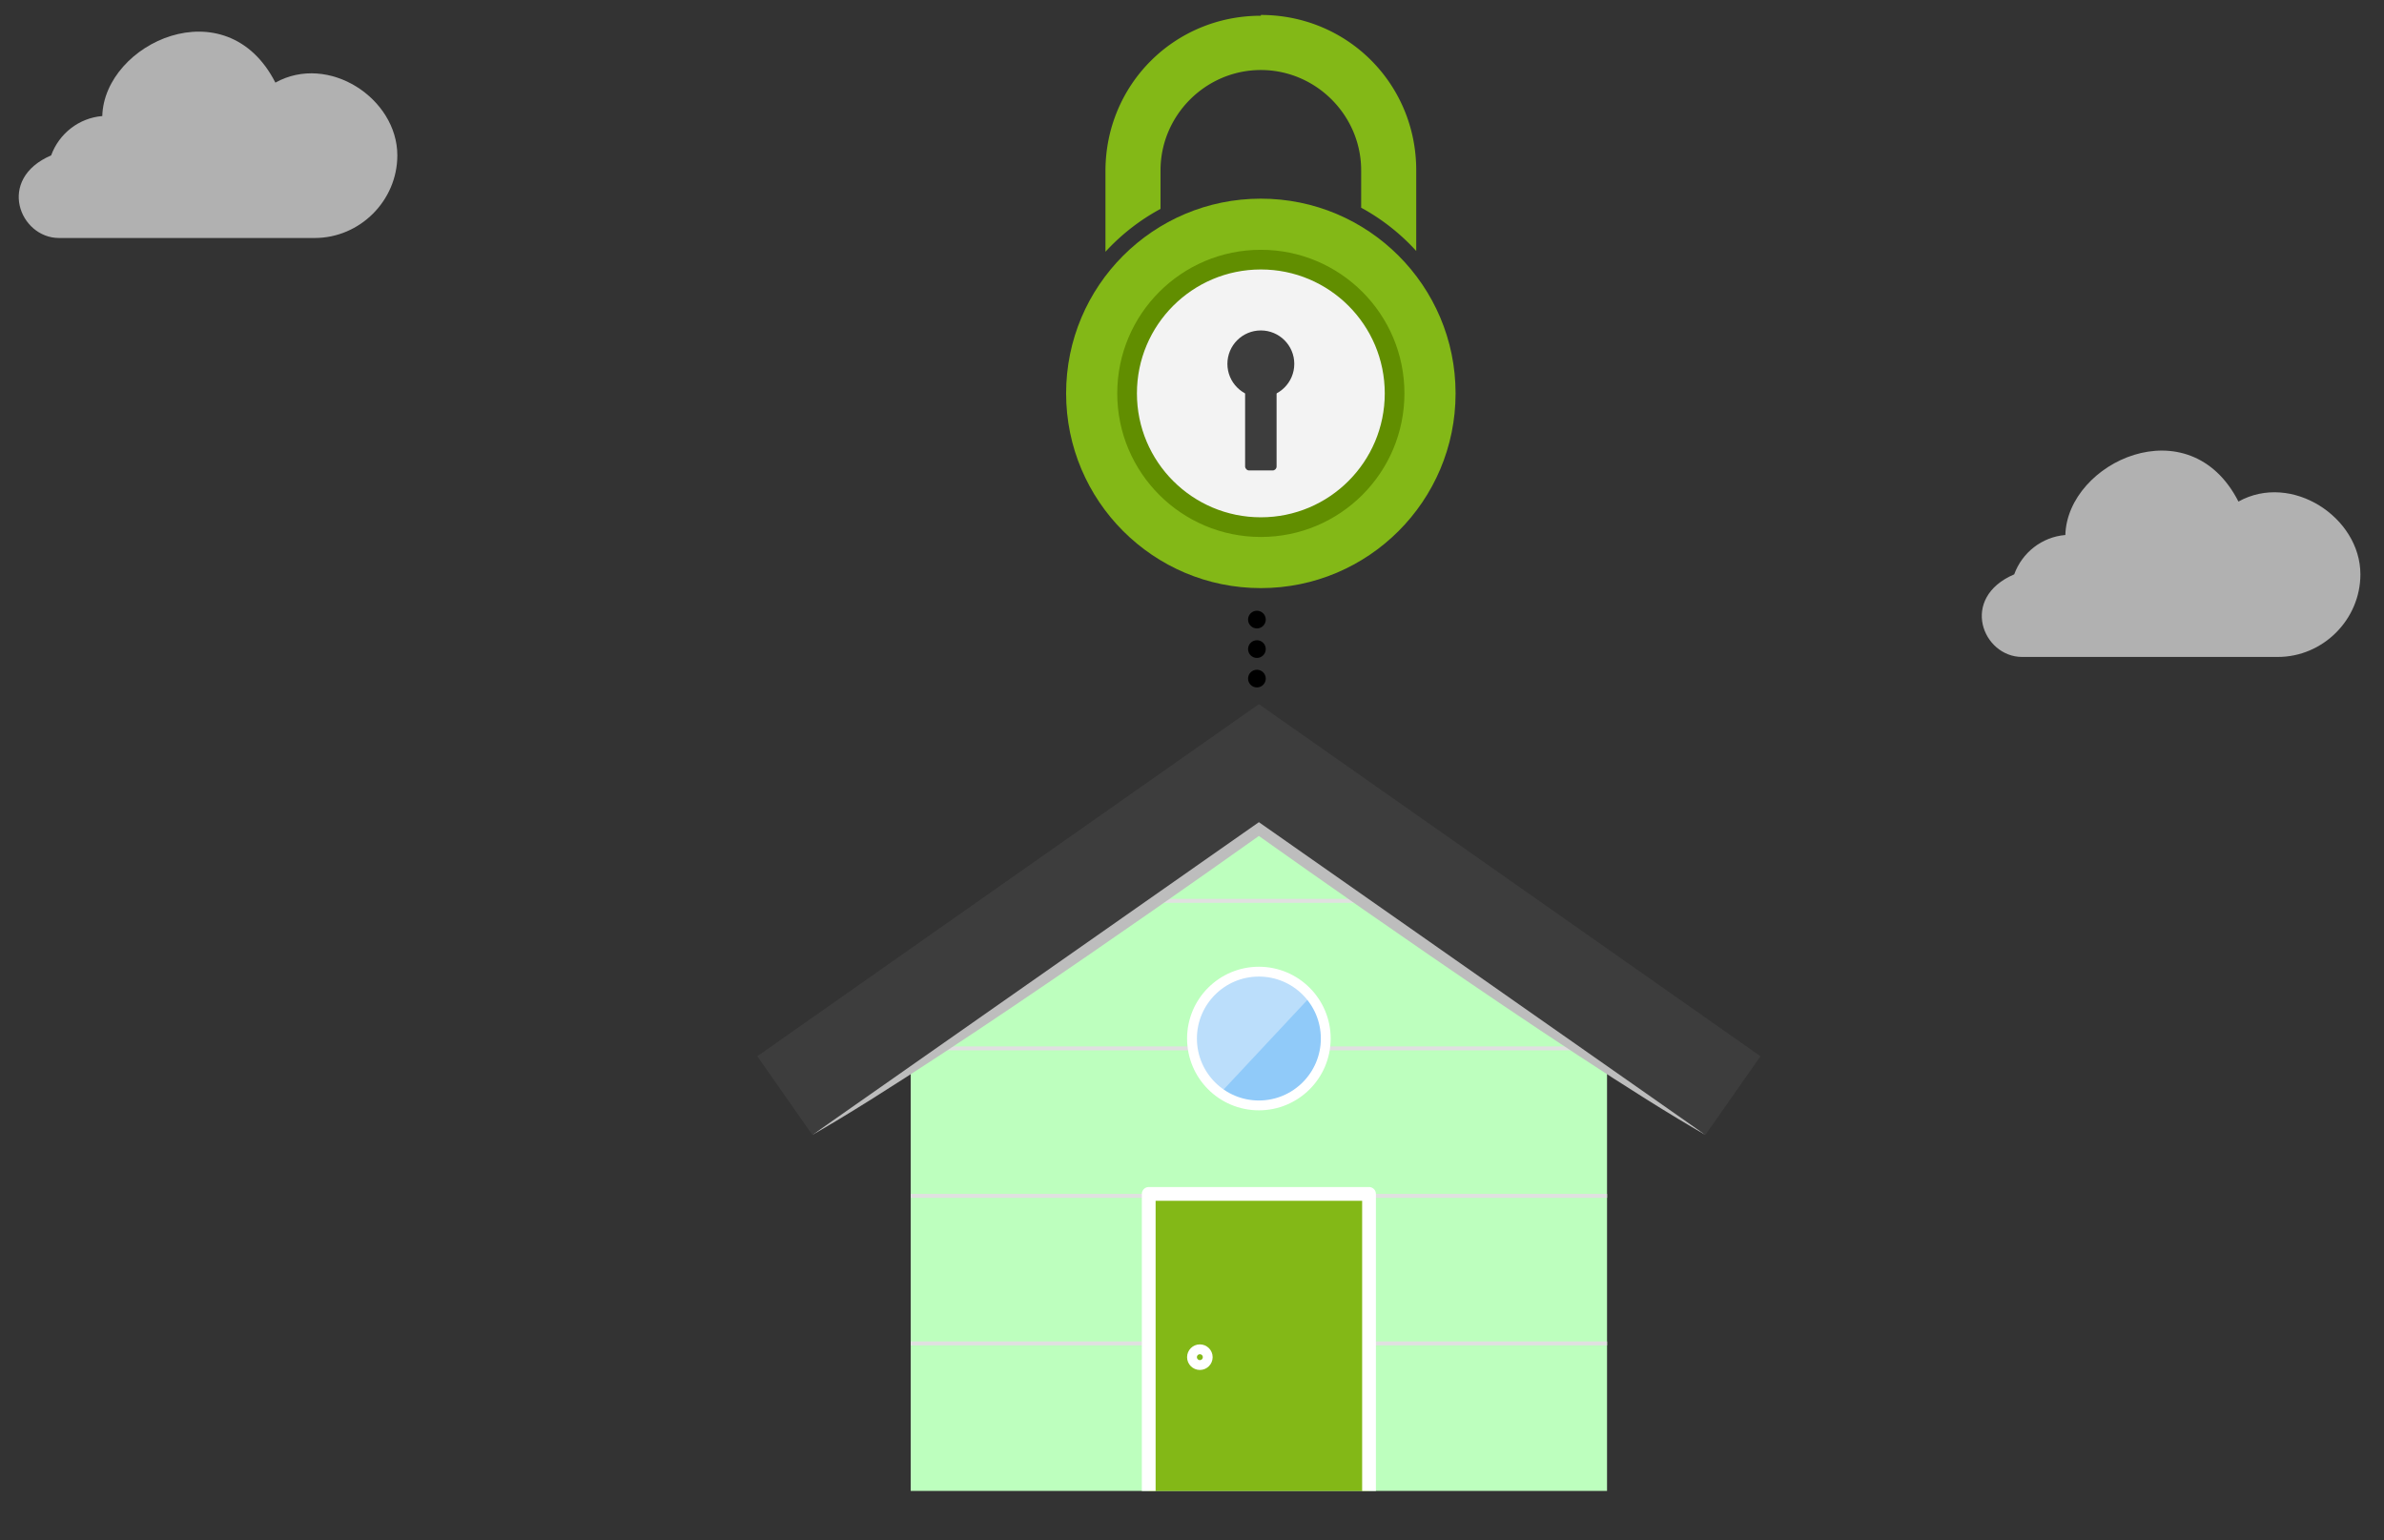 <svg xmlns="http://www.w3.org/2000/svg" xmlns:xlink="http://www.w3.org/1999/xlink" id="data_safe" viewBox="0 0 1212 783" version="1.1">
	<rect x="0" y="0" width="1212" height="783" fill="#333333" stroke="none"/>
	<!-- Copyright (C) 2017 Jens Elkner. All rights reserved. -->
	<g id="haus" style="opacity:1;fill-opacity:1;fill-rule:evenodd;stroke-opacity:1">
		<path id="base" style="fill:#bdffbe;stroke:none;fill-opacity:1" d="m 463,758 354,0 0,-221 -177,-123 -177,123 z"/>
		<path id="grid" style="fill:none;stroke:#e0e0e0;stroke-width:2" d="m 533,458 214,0 m -284,75 354,0 m -354,75 354,0 m -354,75 354,0"/>
		<path id="udach" style="fill:#bdbdbd;stroke:none" d="m 640,396 -227,181 c 70,-40 227,-152 227,-152 0,0 157,112 227,152 l -227,-181 z"/>
		<path id="dach" style="fill:#3d3d3d;stroke:none" d="m 413,577 227,-159 227,159 28,-40 -255,-179 -255,179 z"/>
		<path id="innen" style="fill:#83b817;stroke:none" d="m 584,758 0,-152 112,0 0,152 z"/>
		<circle id="knauf" style="fill:#83b817;stroke:#ffffff;stroke-width:5" cx="610" cy="690" r="4"/>
		<path id="rahmen" style="fill:none;stroke:#ffffff;stroke-width:7;stroke-linejoin:round" d="m 584,758 0,-151 112,0 0,151"/>
		<circle id="bulli1" style="fill:#bbdefb;stroke:none" r="34" cy="528" cx="640"/>
		<path id="bulli" style="fill:#90caf9;stroke:none" d="m 667,511 c 9,13 5,28 -3,38 -10,12 -30,15 -42,5 l 43,-46 z"/>
		<circle id="bull" style="fill:none;stroke:#ffffff;stroke-width:5" cx="640" cy="528" r="34"/>
	</g>
	<g id="wolke" style="display:inline">
		<path id="wolke1" style="opacity:1;fill:#dbdbdb;fill-opacity:0.75;stroke:none" d="m 52,59 c -12,1 -22,9 -26,20 -28,12 -16,42 4,42 61,0 88,0 130,0 23,0 42,-19 42,-42 0,-29 -35,-52 -62,-37 -25,-49 -87,-20 -88,17 z"/>
		<use id="use4219" x="998" y="213" xlink:href="#wolke1" height="100%" width="100%"/>
	</g>
	<g id="devs" style="display:inline;opacity:1;fill:#000000;fill-opacity:1;stroke:#000000;stroke-width:3;stroke-opacity:1">
		<circle id="dv1" r="3" cy="315" cx="639"/>
		<circle id="dv2" cx="639" cy="330" r="3"/>
		<circle id="dv3" r="3" cy="345" cx="639"/>
		<path id="buegel" style="fill:#83b817;stroke:none" d="m 641,8 c -44,0 -79,35 -79,79 l 0,41 a 107,107 0 0 1 28,-21.8 l 0,-19.6 c 0,-28 23,-51 51,-51 28,0 51,23 51,51 l 0,19 a 107,107 0 0 1 28,22 l 0,-41 c 0,-44 -35,-79 -79,-79 z"/>
		<circle id="chassis" style="fill:#83b817;stroke:none" cx="641" cy="200" r="99"/>
		<circle id="ci" style="fill:#f3f3f3;stroke:#618e00;stroke-width:10" cx="641" cy="200" r="68"/>
		<rect id="bart" style="fill:#3d3d3d;stroke:none" width="16" height="54.18" x="633" y="185" rx="2" ry="2"/>
		<circle id="loch" style="fill:#3d3d3d;stroke:none" cx="641" cy="185" r="17"/>
	</g>
</svg>
